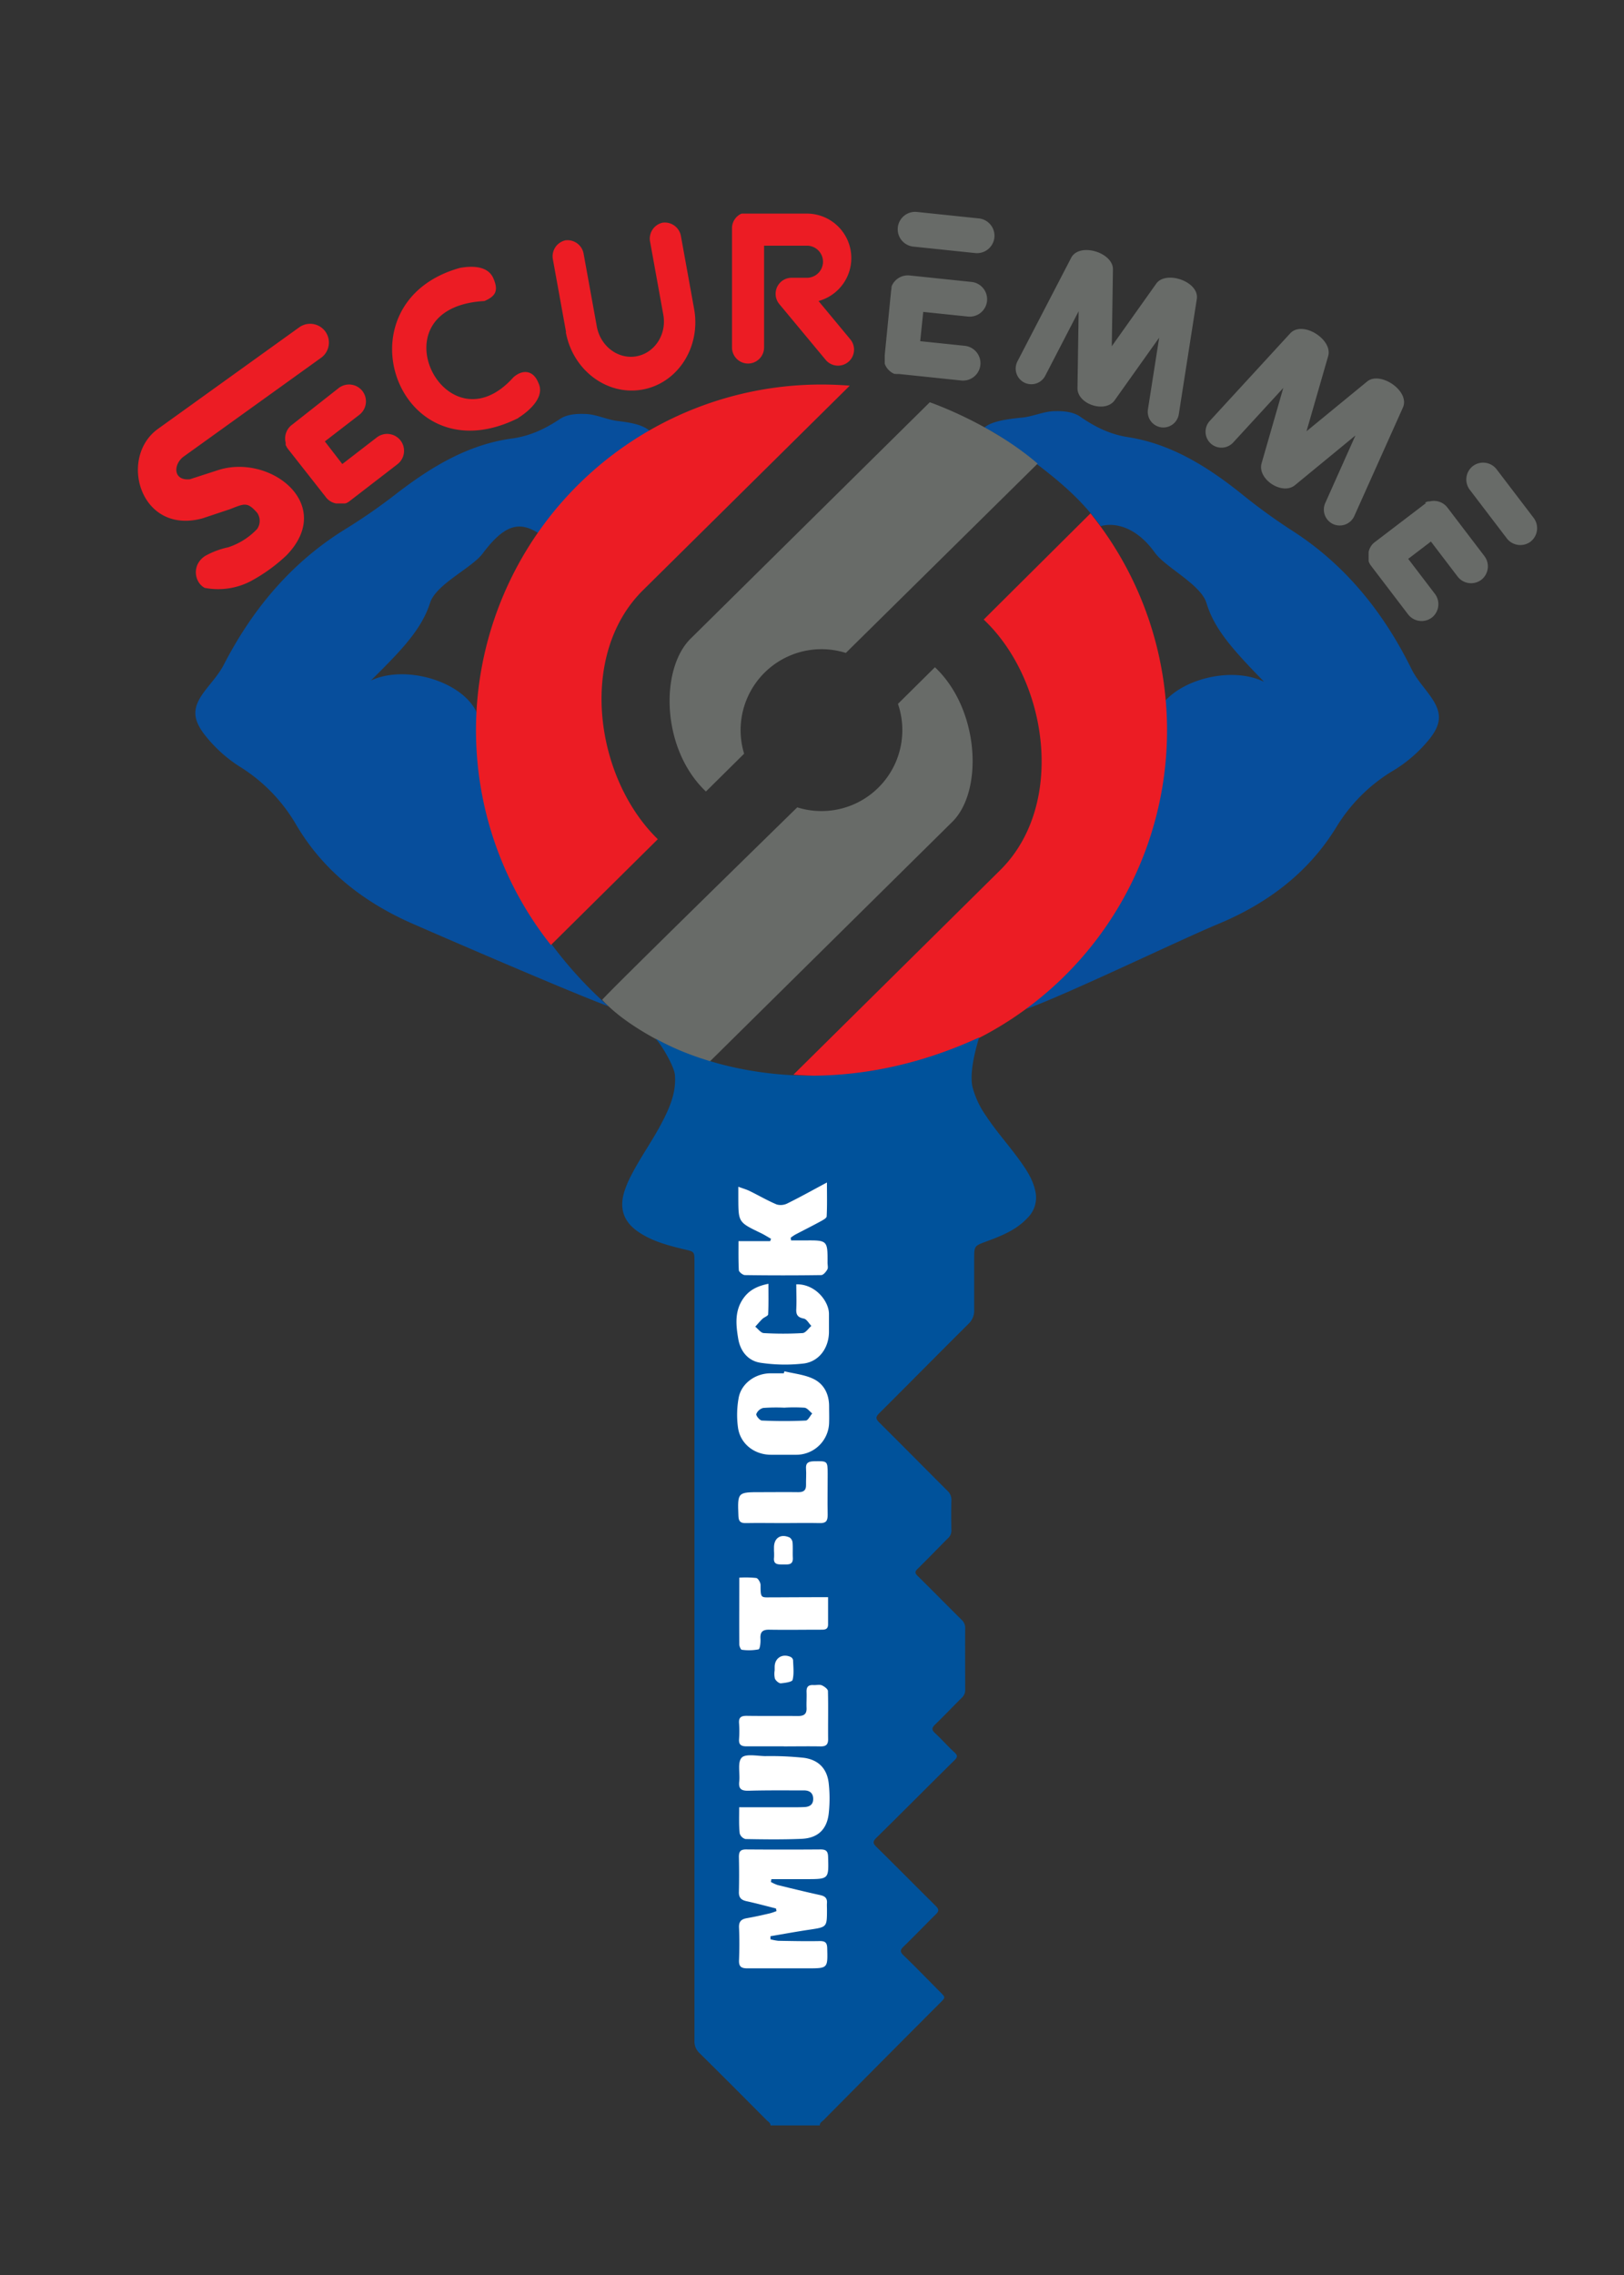 <svg id="Capa_1" data-name="Capa 1" xmlns="http://www.w3.org/2000/svg" viewBox="0 0 532.17 745.04"><rect x="0" y="0" width="532.17" height="745.04" fill="#333333" stroke="none"/><defs><style>.cls-1{fill:#074e9c;}.cls-2{fill:#686b68;}.cls-2,.cls-3{fill-rule:evenodd;}.cls-3{fill:#ec1c24;}.cls-4{fill:#00529b;}.cls-5{fill:#fff;}</style></defs><path class="cls-1" d="M468.41,227.54c-2-2.77-4.38-5.37-5.9-8.49-9.36-19-22.07-34.34-39-45.22a188.64,188.64,0,0,1-16.16-11.68c-11.38-9.17-23.45-16.78-37.77-19-5.87-.91-10.79-3.35-15.66-6.73-2.33-1.62-5.77-1.88-8.71-1.75-3.4.14-6.79,1.74-10.21,2.08-5.31.52-10.16,1.27-12.44,3.28,1.15.78,4,1.86,5.42,3.21,12.69,9.45,24.07,17,32.7,29.09.08-.07,9.19-3.24,17.77,8.68,3.48,4.84,15,10.33,16.89,16.45,3.13,10.34,11,17.71,26.26,33.36-7.81-18.05-45.59-8.77-43.36,8.94,1.66,24-10.2,63.65-42,90.68,12.31-4.27,50.61-22.73,62.69-27.73,15.47-6.4,29.45-16.26,39-31.87a54.48,54.48,0,0,1,19-18.7,45.54,45.54,0,0,0,11.72-10.4C472.76,236.41,472.26,232.76,468.41,227.54Z"/><path class="cls-1" d="M67.26,226.08c2.09-2.73,4.48-5.3,6.07-8.38,9.72-18.84,22.73-33.9,39.91-44.46a187.11,187.11,0,0,0,16.39-11.36c11.55-8.95,23.77-16.32,38.12-18.27,5.89-.8,10.86-3.14,15.8-6.43,2.35-1.57,5.8-1.76,8.74-1.58,3.39.21,6.75,1.88,10.16,2.28,5.3.63,8.53,1.43,10.77,3.49a31.86,31.86,0,0,0-3.88,3.14,142.91,142.91,0,0,0-27.2,34.73l-.24-.21c-9.46-8.81-14.94-9.49-23.75,2.26-3.58,4.77-15.24,10-17.21,16.12-3.33,10.28-11.34,17.49-26.9,32.84,8.16-17.9,45.75-7.88,43.17,9.78-2.12,23.93,10.92,61.89,42.22,89.54-12.22-4.52-52.1-21.76-64.08-27C120,295.87,106.22,285.74,97,270a54.67,54.67,0,0,0-18.66-19.07,45.84,45.84,0,0,1-11.52-10.62C62.74,234.86,63.31,231.22,67.26,226.08Z"/><path class="cls-2" d="M226.33,209.13c-10.14,10-9.65,36.24,5,50.08l12.51-12.38a26.51,26.51,0,0,1,33.33-33l62.85-62c-15.47-13.3-35.34-20.09-35.34-20.09Z"/><path class="cls-3" d="M269.23,352.33q-4.67,0-9.23-.38l67.77-67c21.61-21.38,15.61-62.23-5.42-82.05l35-34.78a113.19,113.19,0,0,1-88.17,184.24Z"/><path class="cls-3" d="M180.52,309.49a113.18,113.18,0,0,1,88.71-183.56c3.11,0,6.18.13,9.23.37l-67.77,67c-21.43,21.2-15.72,61.53,4.87,81.53l-35,34.63Z"/><path class="cls-2" d="M232.18,348.05s-23.42-8.18-34.83-20.59c-1.45.77,63.9-63.06,63.9-63.06a26.5,26.5,0,0,0,33-33.89l12.12-12c14.68,13.83,15.86,40.57,5.72,50.6Z"/><path class="cls-4" d="M221.16,352c.5,5.85-1.82,11-4.48,16.05-3.1,5.86-7,11.26-10,17.18a31.11,31.11,0,0,0-2.15,5.2c-1.62,5.41-.14,9.7,4.54,12.92s10,4.56,15.34,5.84c3.15.75,3.16.73,3.16,4.05q0,127.53,0,255.06a5.19,5.19,0,0,0,1.68,4.1c7.36,7.25,14.65,14.58,21.94,21.91.51.5,1.28.85,1.29,1.74h16.17c-.05-.91.75-1.25,1.25-1.75Q289,675,308.17,655.82c1.68-1.68,1.68-1.68-.05-3.42-4-4-7.89-8.06-12-12-1.31-1.25-1.11-1.9.06-3,3.56-3.44,6.95-7,10.5-10.5,1.07-1,1-1.64,0-2.68-6.51-6.42-12.93-12.94-19.45-19.35-1.16-1.14-1.34-1.75-.06-3,8.59-8.43,17.06-17,25.62-25.42,1-1,1.07-1.56,0-2.54-2.19-2-4.2-4.31-6.41-6.35-1.19-1.1-1-1.75.06-2.81,3-2.87,5.81-5.88,8.76-8.78a3.34,3.34,0,0,0,1.08-2.63c0-6.7-.05-13.41,0-20.11a3.54,3.54,0,0,0-1.19-2.78c-4.81-4.76-9.55-9.59-14.37-14.34-.91-.9-1-1.41,0-2.36,3.36-3.28,6.6-6.68,9.94-10a3.31,3.31,0,0,0,1.1-2.63c-.06-3.26-.07-6.52,0-9.78a3.91,3.91,0,0,0-1.29-3.12c-7.45-7.43-14.84-14.93-22.32-22.34-1.19-1.18-1.29-1.83,0-3.08,9.77-9.72,19.43-19.55,29.22-29.25a6,6,0,0,0,1.86-4.65c0-5.51,0-11,0-16.54,0-4.37,0-4.32,4.12-5.84,4.89-1.81,9.73-3.74,13.38-7.69a9.28,9.28,0,0,0,2.6-8.43c-.78-4.15-3.09-7.49-5.48-10.79-3.46-4.76-7.41-9.14-10.66-14.07a29.44,29.44,0,0,1-4.53-9.63c-1-4.59.92-12,2.2-16.16-49.58,22.79-90.51,9.23-106.2.29C216.32,341.35,220.91,349.09,221.16,352Z"/><path class="cls-5" d="M254.27,625c-3.21-.8-6.41-1.68-9.64-2.38-1.72-.38-2.54-1.15-2.5-3q.13-5.75,0-11.49c0-1.72.47-2.47,2.34-2.46q12.22.09,24.46,0c1.82,0,2.38.65,2.43,2.4.22,7.31.27,7.31-7.05,7.33H252.79l-.19.91a13.66,13.66,0,0,0,2.15,1c4.67,1.15,9.35,2.29,14.05,3.32,1.53.34,2.3,1,2.19,2.57-.05.73,0,1.46,0,2.19,0,5.75,0,5.7-5.79,6.57-4.25.63-8.49,1.41-12.73,2.13l0,1a15.63,15.63,0,0,0,2.56.5c4.54.08,9.08.18,13.62.09,1.86,0,2.37.6,2.42,2.34.18,6.59.23,6.59-6.44,6.59s-13.16,0-19.74,0c-2,0-2.81-.58-2.72-2.66.14-3.55.16-7.11,0-10.67-.09-2,.73-2.77,2.58-3.1,2.55-.44,5.07-1,7.59-1.6a20.35,20.35,0,0,0,2.12-.72Z"/><path class="cls-5" d="M242.22,591.86h17.32c1.39,0,2.78,0,4.17-.07,1.69-.11,2.8-.87,2.77-2.73s-1.19-2.73-3-2.72c-6,0-12.05-.07-18.07.1-2.35.06-3.46-.45-3.17-3,.31-2.68-.64-6.26.79-7.81,1.25-1.36,5-.57,7.71-.52a103.67,103.67,0,0,1,12.73.56c4.84.68,7.59,3.64,8.1,8.4a45.32,45.32,0,0,1,0,9.81c-.59,5.26-3.6,8.1-8.93,8.32-6.1.26-12.23.18-18.34.07a2.69,2.69,0,0,1-1.9-1.83C242.09,597.75,242.22,595,242.22,591.86Z"/><path class="cls-5" d="M271.35,523.06c0,3.1,0,6,0,8.91,0,1.8-1.21,1.74-2.47,1.74-5.56,0-11.12.09-16.68,0-2.33-.06-3.15.72-3,3,.07,1.19-.14,3.31-.64,3.44a16.74,16.74,0,0,1-5.48.13c-.33,0-.81-1.14-.82-1.75-.05-7.11,0-14.22,0-21.86a32.88,32.88,0,0,1,5.56.11c.61.11,1.4,1.48,1.41,2.28,0,4.73.13,4,4.36,4.06C259.37,523.09,265.2,523.06,271.35,523.06Z"/><path class="cls-5" d="M256.85,571.91c-4.07,0-8.15,0-12.22,0-1.73,0-2.58-.51-2.45-2.35a34.72,34.72,0,0,0,0-5.2c-.16-2,.75-2.47,2.61-2.44,5.55.08,11.11,0,16.67.06,2,0,2.92-.62,2.84-2.65-.07-1.72.07-3.46,0-5.19s.58-2.39,2.26-2.3c.93.06,2-.23,2.75.09s1.95,1.18,2,1.84c.14,5.28,0,10.57.06,15.85,0,1.83-.83,2.34-2.55,2.31-4-.07-8,0-11.94,0Z"/><path class="cls-5" d="M253.85,547c0-.37,0-.73,0-1.1,0-2.91,2.53-4.5,5.25-3.26a1.48,1.48,0,0,1,.78,1c.07,2.18.36,4.45-.15,6.51-.17.68-2.52,1-3.89,1.12-.64,0-1.62-.86-1.92-1.55A7.34,7.34,0,0,1,253.85,547Z"/><path class="cls-5" d="M242,406.46h10.37l.29-.77c-1.12-.63-2.2-1.33-3.35-1.88-7.34-3.53-7.34-3.52-7.37-11.42v-3.74c1.42.53,2.61.86,3.7,1.39,3,1.46,5.85,3.14,8.9,4.42a4.88,4.88,0,0,0,3.53-.38c4.21-2.08,8.3-4.36,12.91-6.83,0,4,.1,7.53-.09,11.09,0,.59-1.25,1.23-2,1.65-2.75,1.5-5.55,2.89-8.32,4.35a14.09,14.09,0,0,0-1.46,1l.11.89h4.33c7.66-.08,7.66-.08,7.63,7.36,0,.73.25,1.6-.07,2.15-.44.77-1.3,1.83-2,1.84q-12.51.18-25,0c-.69,0-1.93-1-2-1.58C241.94,412.94,242,409.86,242,406.46Z"/><path class="cls-5" d="M257.05,449.08c3.15.77,6.52,1.09,9.39,2.44,3.55,1.67,5.24,5,5.25,9,0,1.83.06,3.65,0,5.47a10.76,10.76,0,0,1-11,10.43c-2.68,0-5.37,0-8.05,0-5.48,0-10.12-3.62-10.82-9a30.9,30.9,0,0,1,.25-9.74c.92-4.69,5.48-7.88,10.32-7.93h4.44ZM257,461h0a56.83,56.83,0,0,0-6.91.09,3.33,3.33,0,0,0-2.26,2c-.15.54,1.14,2.09,1.83,2.12,4.78.21,9.58.24,14.37,0,.74,0,1.42-1.51,2.13-2.32-.84-.65-1.61-1.77-2.52-1.88A52.45,52.45,0,0,0,257,461Z"/><path class="cls-5" d="M251.8,420.43c0,3.48.08,6.75-.09,10,0,.52-1.29.93-1.87,1.49-.83.8-1.57,1.7-2.35,2.55.91.73,1.79,2,2.74,2.1a108.81,108.81,0,0,0,12.77,0c1-.06,1.92-1.52,2.87-2.34-.81-.84-1.53-2.23-2.47-2.41-2-.38-2.57-1.25-2.47-3.13.14-2.7,0-5.41,0-8.09,6.31-.16,10.76,5.64,10.71,9.76,0,2,0,4,0,6-.1,5.12-3.23,9.54-8.3,10.18a54.11,54.11,0,0,1-14-.23c-4.21-.58-6.74-3.8-7.43-7.88-.77-4.58-1.25-9.23,1.82-13.42C245.71,422.32,248.41,421.11,251.8,420.43Z"/><path class="cls-5" d="M256.63,498.8c-4.07,0-8.15-.08-12.22,0-1.82.05-2.37-.62-2.44-2.36-.29-7.79-.34-7.78,7.44-7.77,4.07,0,8.15-.06,12.22,0,1.78,0,2.54-.66,2.5-2.41s.13-3.47,0-5.19c-.17-2,.77-2.48,2.6-2.52,4.46-.08,4.47-.14,4.49,4.17,0,4.47-.1,8.94,0,13.4,0,2-.56,2.75-2.66,2.68C264.59,498.7,260.61,498.8,256.63,498.8Z"/><path class="cls-5" d="M253.63,507.86c0-.37,0-.73,0-1.09,0-3.12,2.21-4.57,5.14-3.25a2.32,2.32,0,0,1,.95,1.7c.13,1.63,0,3.29.08,4.92.14,2.46-1.55,2.2-3.15,2.2s-3.31.15-3-2.29A20,20,0,0,0,253.63,507.86Z"/><path class="cls-3" d="M169.84,136.85c3.36-2.11,8.67-6.61,6.71-11.18l-.25-.57c-1.68-3.91-5.11-4.17-8.09-1.51-22.23,24.79-46.23-23-9.47-25,3.61-1.56,4.71-3.32,2.95-7.41-1.86-4.34-7.39-4.09-11-3.44-40.47,11.32-20.53,69.05,19.18,49.15ZM98.06,107.19a6.15,6.15,0,0,1,8.57,1.41h0a6.15,6.15,0,0,1-1.41,8.57l-45,32.33c-3.43,2.46-3.64,8,2,7.45l8.91-2.88c17.09-5.83,39.05,11,22.75,27.8a55,55,0,0,1-11.93,8.57,23.17,23.17,0,0,1-14.87,2.08c-3.38-1.74-4.4-7.57.21-10.49a26.88,26.88,0,0,1,7.47-2.79,22.82,22.82,0,0,0,9.5-6,4.64,4.64,0,0,0,0-5.32c-3.26-3.67-4.15-3-8.92-1.16l-9,3c-20.45,5.55-27.63-19.93-14.57-29.31Z"/><path class="cls-3" d="M94,146.47h0l-.07-.11h0s0-.08-.07-.13h0l-.06-.12h0a.75.75,0,0,1-.07-.12h0l-.06-.12h0l-.06-.13h0a.5.5,0,0,1,0-.13h0l0-.12h0c0-.05,0-.09,0-.13h0l0-.13h0l0-.13h0l0-.13h0a5.57,5.57,0,0,1,2-5.8h0L111,127.07a5.56,5.56,0,0,1,7.77,1h0a5.55,5.55,0,0,1-1,7.76l-11.32,8.73,5.72,7.41,11.31-8.72a5.56,5.56,0,0,1,7.77,1h0a5.55,5.55,0,0,1-1,7.77l-15.7,12.1h0l-.11.09h0l-.12.08h0l-.12.08h0l-.11.07h0l-.12.07h0l-.12.07h0l-.13.07h0l-.12.06h0l-.12.06h0l-.13.05h0l-.13,0h0l-.12.05h0l-.13,0h0l-.13,0h0l-.13,0h0l-.13,0h0l-.13,0h0l-.13,0h0l-.13,0h0l-.14,0h-.13l-.13,0h-1.07l-.13,0h-.13l-.13,0h0l-.13,0h0l-.13,0h0a5.73,5.73,0,0,1-1.27-.42h0l-.12-.05h0l-.12-.07h0l-.12-.06h0l-.11-.07h0l-.12-.07h0l-.11-.07h0l-.11-.08h0l-.12-.08h0l-.1-.08h0l-.11-.09h0l-.11-.08h0l-.1-.1h0l-.1-.09h0l-.1-.1h0l-.1-.1h0l-.09-.1h0l-.1-.11h0l-.09-.1h0l-.08-.12h0L94.3,146.94c-.11-.15-.22-.31-.32-.47Zm18.8,19.81"/><path class="cls-3" d="M185.49,108.75,181.2,85.07a5.37,5.37,0,0,1,4.07-6.36h0a5.36,5.36,0,0,1,6,4.53l4.3,23.68h0c1.18,6.48,7,10.85,13,9.76s10-7.23,8.77-13.71h0l-4.29-23.68a5.36,5.36,0,0,1,4.06-6.36h0a5.37,5.37,0,0,1,6.05,4.53l4.29,23.68h0c2.27,12.49-5.31,24.34-16.91,26.44s-22.86-6.32-25.13-18.82Z"/><path class="cls-3" d="M240.92,71.6a.86.86,0,0,1,.07-.1h0l.08-.1h0l.08-.1h0l.09-.09h0a.39.39,0,0,0,.08-.1h0l.09-.09h0l.09-.08h0l.1-.09h0l.09-.08h0l.1-.09h0l.09-.07h0l.1-.07h0l.1-.08h0l.1-.07h0l.11-.07h0l.11-.07h0l.1-.06h0l.12-.06h0l.11-.06h0l.11-.06h0l.12,0h0l.11-.06h0l.11,0h0l.12,0h0l.12,0h0l.13,0h0l.12,0h0l.13,0h0a.27.27,0,0,1,.12,0h0l.13,0h0l.13,0h0l.13,0h0l.13,0h.13l.13,0h19.73a14.57,14.57,0,0,1,3.79,28.63l10.43,12.56a5.26,5.26,0,0,1-.68,7.4h0a5.27,5.27,0,0,1-7.4-.68l-15.2-18.28a5.27,5.27,0,0,1,.68-7.4h0a5.27,5.27,0,0,1,3.51-1.21h4.87a5.27,5.27,0,0,0,5.26-5.26h0a5.28,5.28,0,0,0-5-5.25H250.38v33.34a5.27,5.27,0,0,1-5.25,5.26h0a5.27,5.27,0,0,1-5.26-5.26V74.74A5.18,5.18,0,0,1,240.92,71.6Z"/><path class="cls-2" d="M294.2,74.49h0a5.72,5.72,0,0,1,6.26-5.08l20.31,2.12a5.71,5.71,0,0,1,5.08,6.26h0a5.72,5.72,0,0,1-6.26,5.09l-20.31-2.12a5.72,5.72,0,0,1-5.08-6.27Zm-2.08,20.23h0l0-.14h0l0-.14h0s0-.09,0-.14h0l0-.13h0l.05-.14h0l0-.13h0a1.12,1.12,0,0,0,0-.13h0l.06-.13h0l.06-.13h0a.49.49,0,0,1,.06-.13h0l.06-.12h0l.06-.12h0a5.74,5.74,0,0,1,5.59-2.93h0l20.3,2.12a5.71,5.71,0,0,1,5.08,6.26h0a5.71,5.71,0,0,1-6.26,5.08l-14.64-1.52-1,9.59,14.64,1.52a5.73,5.73,0,0,1,5.08,6.27h0a5.72,5.72,0,0,1-6.26,5.08l-20.31-2.12h0l-.14,0h0l-.14,0h0l-.15,0h0l-.14,0h0l-.14,0h0l-.14,0h0l-.14,0h0l-.13,0h0l-.14-.05h0l-.13,0h0l-.13,0h0l-.13,0h0l-.13-.06h0l-.12-.06h0l-.13-.06h0l-.12-.07h0l-.12-.07h0l-.12-.07h0l-.12-.07h0l-.11-.08h0l-.11-.08h0l-.11-.08h0l-.11-.09h0l-.11-.08h0l-.1-.09h0l-.1-.09h0l-.1-.1h0l-.1-.1h0l-.1-.09h0l-.09-.1h0l-.09-.1h0l-.09-.1h0a1,1,0,0,0-.08-.11h0a.76.76,0,0,1-.08-.11h0l-.08-.11h0a6.13,6.13,0,0,1-.65-1.21h0c0-.05,0-.09-.05-.13h0a.93.93,0,0,1,0-.13h0a.74.74,0,0,0,0-.14h0a.93.93,0,0,0,0-.13h0l0-.13h0l0-.14h0l0-.14h0l0-.13h0a.78.78,0,0,1,0-.14h0a.78.78,0,0,1,0-.14h0s0-.1,0-.14h0s0-.1,0-.14h0s0-.1,0-.15h0V117h0a.71.71,0,0,1,0-.14h0a.76.76,0,0,1,0-.15h0v-.14h0s0-.1,0-.15h0c0-.05,0-.1,0-.14h0L292,95.29a5.62,5.62,0,0,1,.09-.57Zm2.8,27.77"/><path class="cls-2" d="M335.57,125.25h0a5.14,5.14,0,0,1-2.16-6.91L351,84.45c2.68-5.18,13.79-1.78,13.7,3.78l-.38,25.16,14.58-20.51c3.15-4.43,14.18-.69,13.28,5.06l-5.9,37.72a5.13,5.13,0,0,1-5.83,4.28h0a5.14,5.14,0,0,1-4.29-5.83l3.69-23.53-14.58,20.5c-3.08,4.33-12.27,1.32-12.19-4l.38-25.16-10.95,21.15A5.14,5.14,0,0,1,335.57,125.25Z"/><path class="cls-2" d="M396.72,145.22h0a5.23,5.23,0,0,1-.29-7.37l26.34-28.66c4-4.38,14,1.94,12.47,7.39l-7.11,24.65L448,124.94c4.28-3.52,14.14,3.11,11.72,8.53L443.79,169a5.24,5.24,0,0,1-6.88,2.66h0a5.24,5.24,0,0,1-2.65-6.89l9.91-22.17-19.82,16.29c-4.19,3.43-12.43-2-10.93-7.19l7.1-24.65-16.43,17.88A5.22,5.22,0,0,1,396.72,145.22Z"/><path class="cls-2" d="M482.65,152.63h0a5.58,5.58,0,0,1,7.79,1.08l12.11,15.88a5.58,5.58,0,0,1-1,7.79h0a5.58,5.58,0,0,1-7.79-1.08l-12.11-15.88a5.57,5.57,0,0,1,1-7.79Zm-15.66,12h0l.12-.07h0l.12-.07h0l.12-.06h0l.12-.06h0l.13-.06h0l.12,0h0l.13-.05h0l.13-.05h0l.13,0h0l.13,0h0l.13,0h0l.13,0h0a5.59,5.59,0,0,1,5.8,2h0l12.11,15.88a5.57,5.57,0,0,1-1,7.79h0a5.57,5.57,0,0,1-7.78-1.08l-8.73-11.45-7.44,5.67,8.73,11.45a5.57,5.57,0,0,1-1,7.79h0a5.58,5.58,0,0,1-7.79-1.08l-12.11-15.88h0l-.09-.12h0a.83.83,0,0,0-.08-.12h0a1,1,0,0,1-.08-.11h0l-.07-.12h0a.75.75,0,0,1-.07-.12h0a.54.54,0,0,1-.07-.13h0a.75.75,0,0,1-.07-.12h0l-.06-.12h0l-.06-.13h0a.61.61,0,0,1-.05-.12h0l-.06-.13h0l0-.13h0a.69.69,0,0,1-.05-.13h0l0-.13h0a.65.65,0,0,1,0-.13h0l0-.13h0l0-.13h0l0-.13h0a.68.68,0,0,1,0-.14h0l0-.13h0l0-.13h0v-.14h0a.57.57,0,0,1,0-.13h0v-.13h0a.66.66,0,0,1,0-.14h0v-.13h0v-.14h0v-.13h0a.57.57,0,0,1,0-.13h0v-.14h0s0-.09,0-.13h0s0-.09,0-.13h0c0-.05,0-.09,0-.13h0a.68.68,0,0,0,0-.14h0l0-.13h0a5.65,5.65,0,0,1,.42-1.26h0l.06-.12h0l.06-.12h0l.06-.12h0a.75.75,0,0,0,.07-.12h0l.07-.11h0l.08-.12h0l.07-.11h0a.76.76,0,0,0,.08-.11h0l.09-.11h0l.08-.11h0l.09-.1h0l.09-.1h0a.94.94,0,0,1,.1-.1h0a.47.47,0,0,1,.1-.1h0l.11-.1h0l.1-.09h0l.1-.09h0l.11-.09h0l.12-.08h0l16.23-12.38.47-.32Zm-17.72,20.5"/></svg>